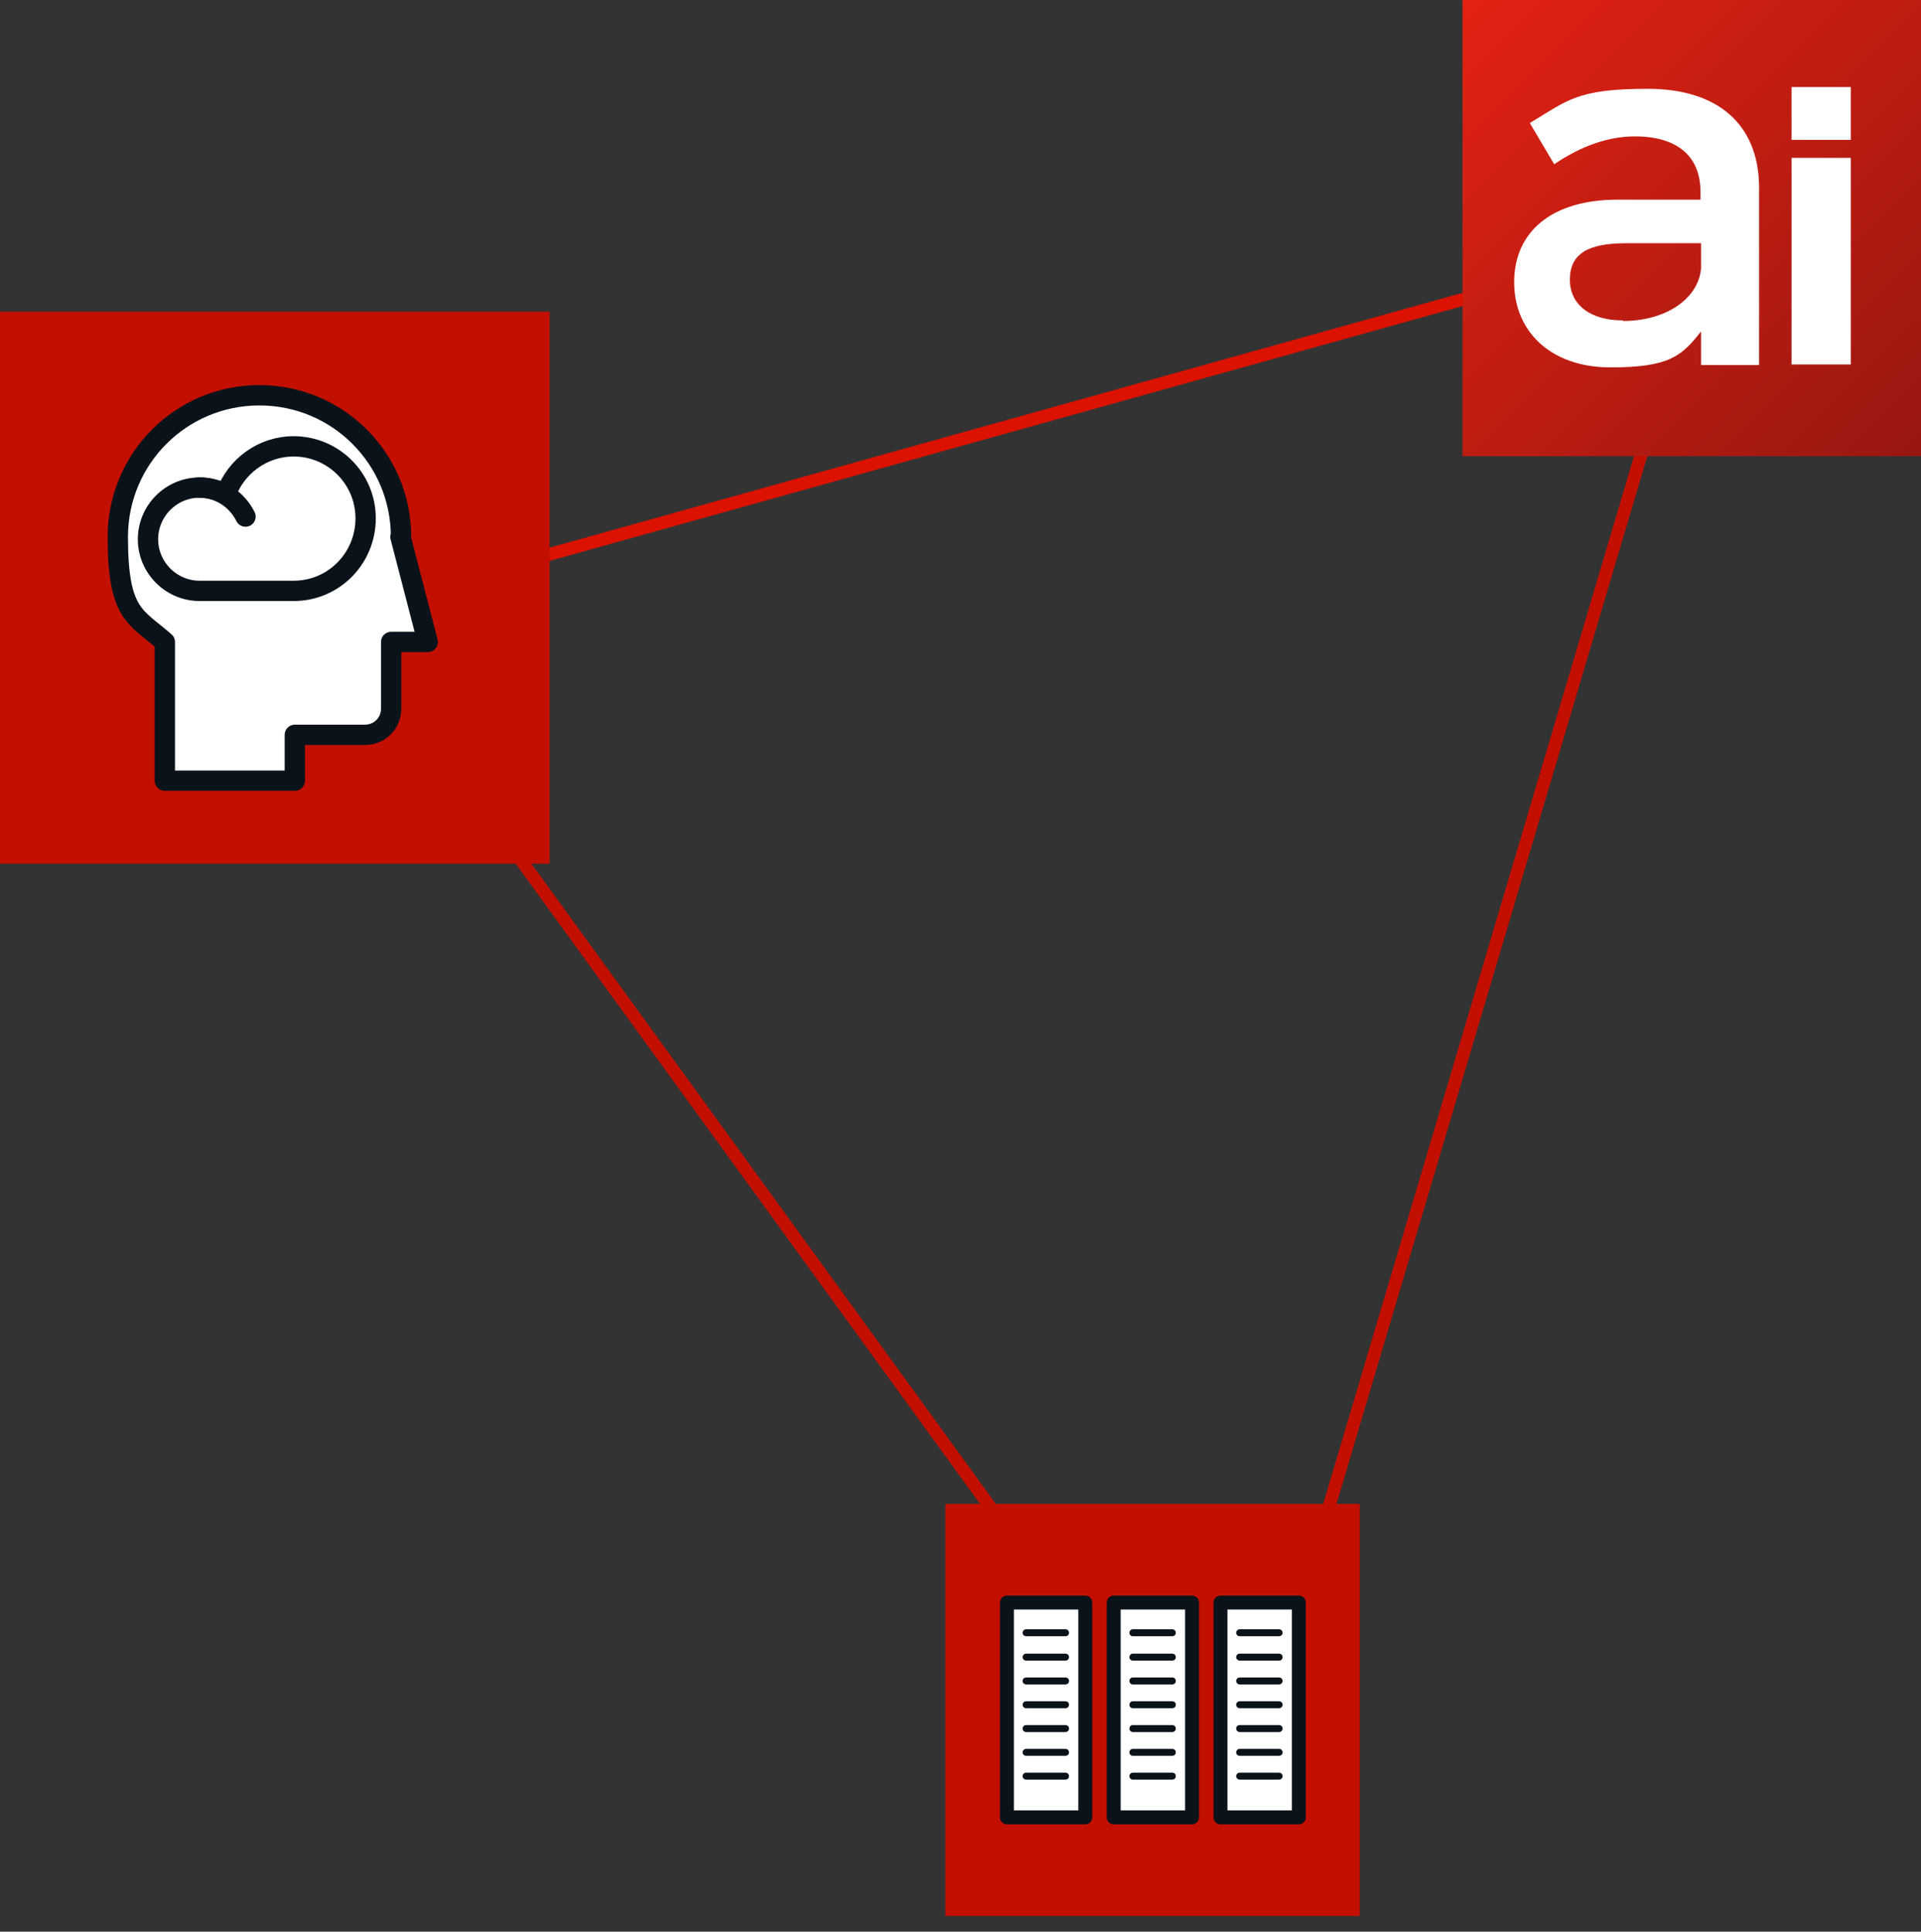 <?xml version="1.0" encoding="UTF-8"?>
<svg id="Ebene_1" xmlns="http://www.w3.org/2000/svg" version="1.1" xmlns:xlink="http://www.w3.org/1999/xlink" viewBox="0 0 331 332.8">
  <rect x="0" y="0" width="331" height="332.8" fill="#333333" stroke="none"/>
  <!-- Generator: Adobe Illustrator 29.0.1, SVG Export Plug-In . SVG Version: 2.1.0 Build 192)  -->
  <defs>
    <style>
      .st0 {
        fill: #c20f00;
      }

      .st1 {
        fill: #fff;
      }

      .st2 {
        stroke-width: 1.2px;
      }

      .st2, .st3, .st4, .st5, .st6 {
        fill: none;
      }

      .st2, .st4, .st5 {
        stroke: #0a121a;
        stroke-linecap: round;
        stroke-linejoin: round;
      }

      .st3 {
        stroke: #c20f00;
      }

      .st3, .st6 {
        stroke-width: 2.2px;
      }

      .st4 {
        stroke-width: 2.4px;
      }

      .st7 {
        fill: url(#Unbenannter_Verlauf);
      }

      .st5 {
        stroke-width: 3.5px;
      }

      .st6 {
        stroke: #db1200;
      }
    </style>
    <linearGradient id="Unbenannter_Verlauf" data-name="Unbenannter Verlauf" x1="252.1" y1="333.9" x2="330.9" y2="255.1" gradientTransform="translate(0 333.8) scale(1 -1)" gradientUnits="userSpaceOnUse">
      <stop offset="0" stop-color="#e32213"/>
      <stop offset="1" stop-color="#981711"/>
    </linearGradient>
  </defs>
  <line class="st3" x1="219.5" y1="291.6" x2="293.7" y2="41.5"/>
  <line class="st6" x1="54.9" y1="106.6" x2="298.9" y2="38.5"/>
  <line class="st3" x1="195.4" y1="293.8" x2="59.6" y2="106.6"/>
  <rect class="st7" x="252" y="0" width="79" height="78.6"/>
  <rect class="st0" x="162.9" y="259.1" width="71.4" height="71"/>
  <rect class="st1" x="173.5" y="276.1" width="13.5" height="37"/>
  <rect class="st4" x="173.5" y="276.1" width="13.5" height="37"/>
  <path class="st2" d="M176.8,306h6.8M176.8,301.9h6.8M176.8,297.8h6.8M176.8,293.7h6.8M176.8,289.6h6.8M176.8,285.5h6.8M176.8,281.3h6.8"/>
  <rect class="st1" x="191.9" y="276.1" width="13.5" height="37"/>
  <rect class="st4" x="191.9" y="276.1" width="13.5" height="37"/>
  <path class="st2" d="M195.2,306h6.8M195.2,301.9h6.8M195.2,297.8h6.8M195.2,293.7h6.8M195.2,289.6h6.8M195.2,285.5h6.8M195.2,281.3h6.8"/>
  <rect class="st1" x="210.3" y="276.1" width="13.5" height="37"/>
  <rect class="st4" x="210.3" y="276.1" width="13.5" height="37"/>
  <path class="st2" d="M213.6,306h6.8M213.6,301.9h6.8M213.6,297.8h6.8M213.6,293.7h6.8M213.6,289.6h6.8M213.6,285.5h6.8M213.6,281.3h6.8"/>
  <rect class="st0" x="-.8" y="53.7" width="95.5" height="95.1"/>
  <g>
    <path class="st1" d="M69.1,92.5h0c0-13.5-10.9-24.4-24.4-24.4s-24.4,10.9-24.4,24.4,3.1,13.7,8.1,18.1v23.9h22.4v-7.9h12.1c2.5,0,4.5-2,4.5-4.5v-11.5h6.3l-4.7-18.1h0Z"/>
    <path class="st5" d="M69.1,92.5h0c0-13.5-10.9-24.4-24.4-24.4s-24.4,10.9-24.4,24.4,3.1,13.7,8.1,18.1v23.9h22.4v-7.9h12.1c2.5,0,4.5-2,4.5-4.5v-11.5h6.3l-4.7-18.1h0Z"/>
    <path class="st1" d="M50.6,76.9c-5.4,0-10,3.5-11.7,8.3-1.3-.8-2.9-1.2-4.5-1.2-4.9,0-8.9,4-8.9,8.9s4,8.9,8.9,8.9.3,0,.5,0h15.7c6.9,0,12.4-5.6,12.4-12.5s-5.6-12.4-12.4-12.4"/>
    <path class="st5" d="M50.6,76.9c-5.4,0-10,3.5-11.7,8.3-1.3-.8-2.9-1.2-4.5-1.2-4.9,0-8.9,4-8.9,8.9s4,8.9,8.9,8.9.3,0,.5,0h15.7c6.9,0,12.4-5.6,12.4-12.5s-5.6-12.4-12.4-12.4Z"/>
    <path class="st1" d="M42.3,89c-1.5-3-4.5-5-8-5"/>
    <path class="st5" d="M42.3,89c-1.5-3-4.5-5-8-5"/>
  </g>
  <g>
    <path class="st1" d="M279.6,55.2c-5.7,0-9.1-2.8-9.1-7,0-4.5,3.1-6.3,9.8-6.3h12.8v4.4c-.5,5.2-6.1,9-13.4,9M293.1,62.9h10v-31c-.2-10.4-7-16.6-19.2-16.6s-13.8,2-20.3,5.9l4.2,7.1c4.7-3.2,9.4-4.8,13.9-4.8,7.5,0,11.3,3.6,11.3,9.5v1.4h-14.3c-11.4,0-17.8,5.6-17.8,14.2s6.4,14.7,16.6,14.7,12.3-2,15.6-6.2v5.8Z"/>
    <rect class="st1" x="308.7" y="27.2" width="10.2" height="35.6"/>
    <rect class="st1" x="308.7" y="15" width="10.2" height="9.1"/>
  </g>
</svg>